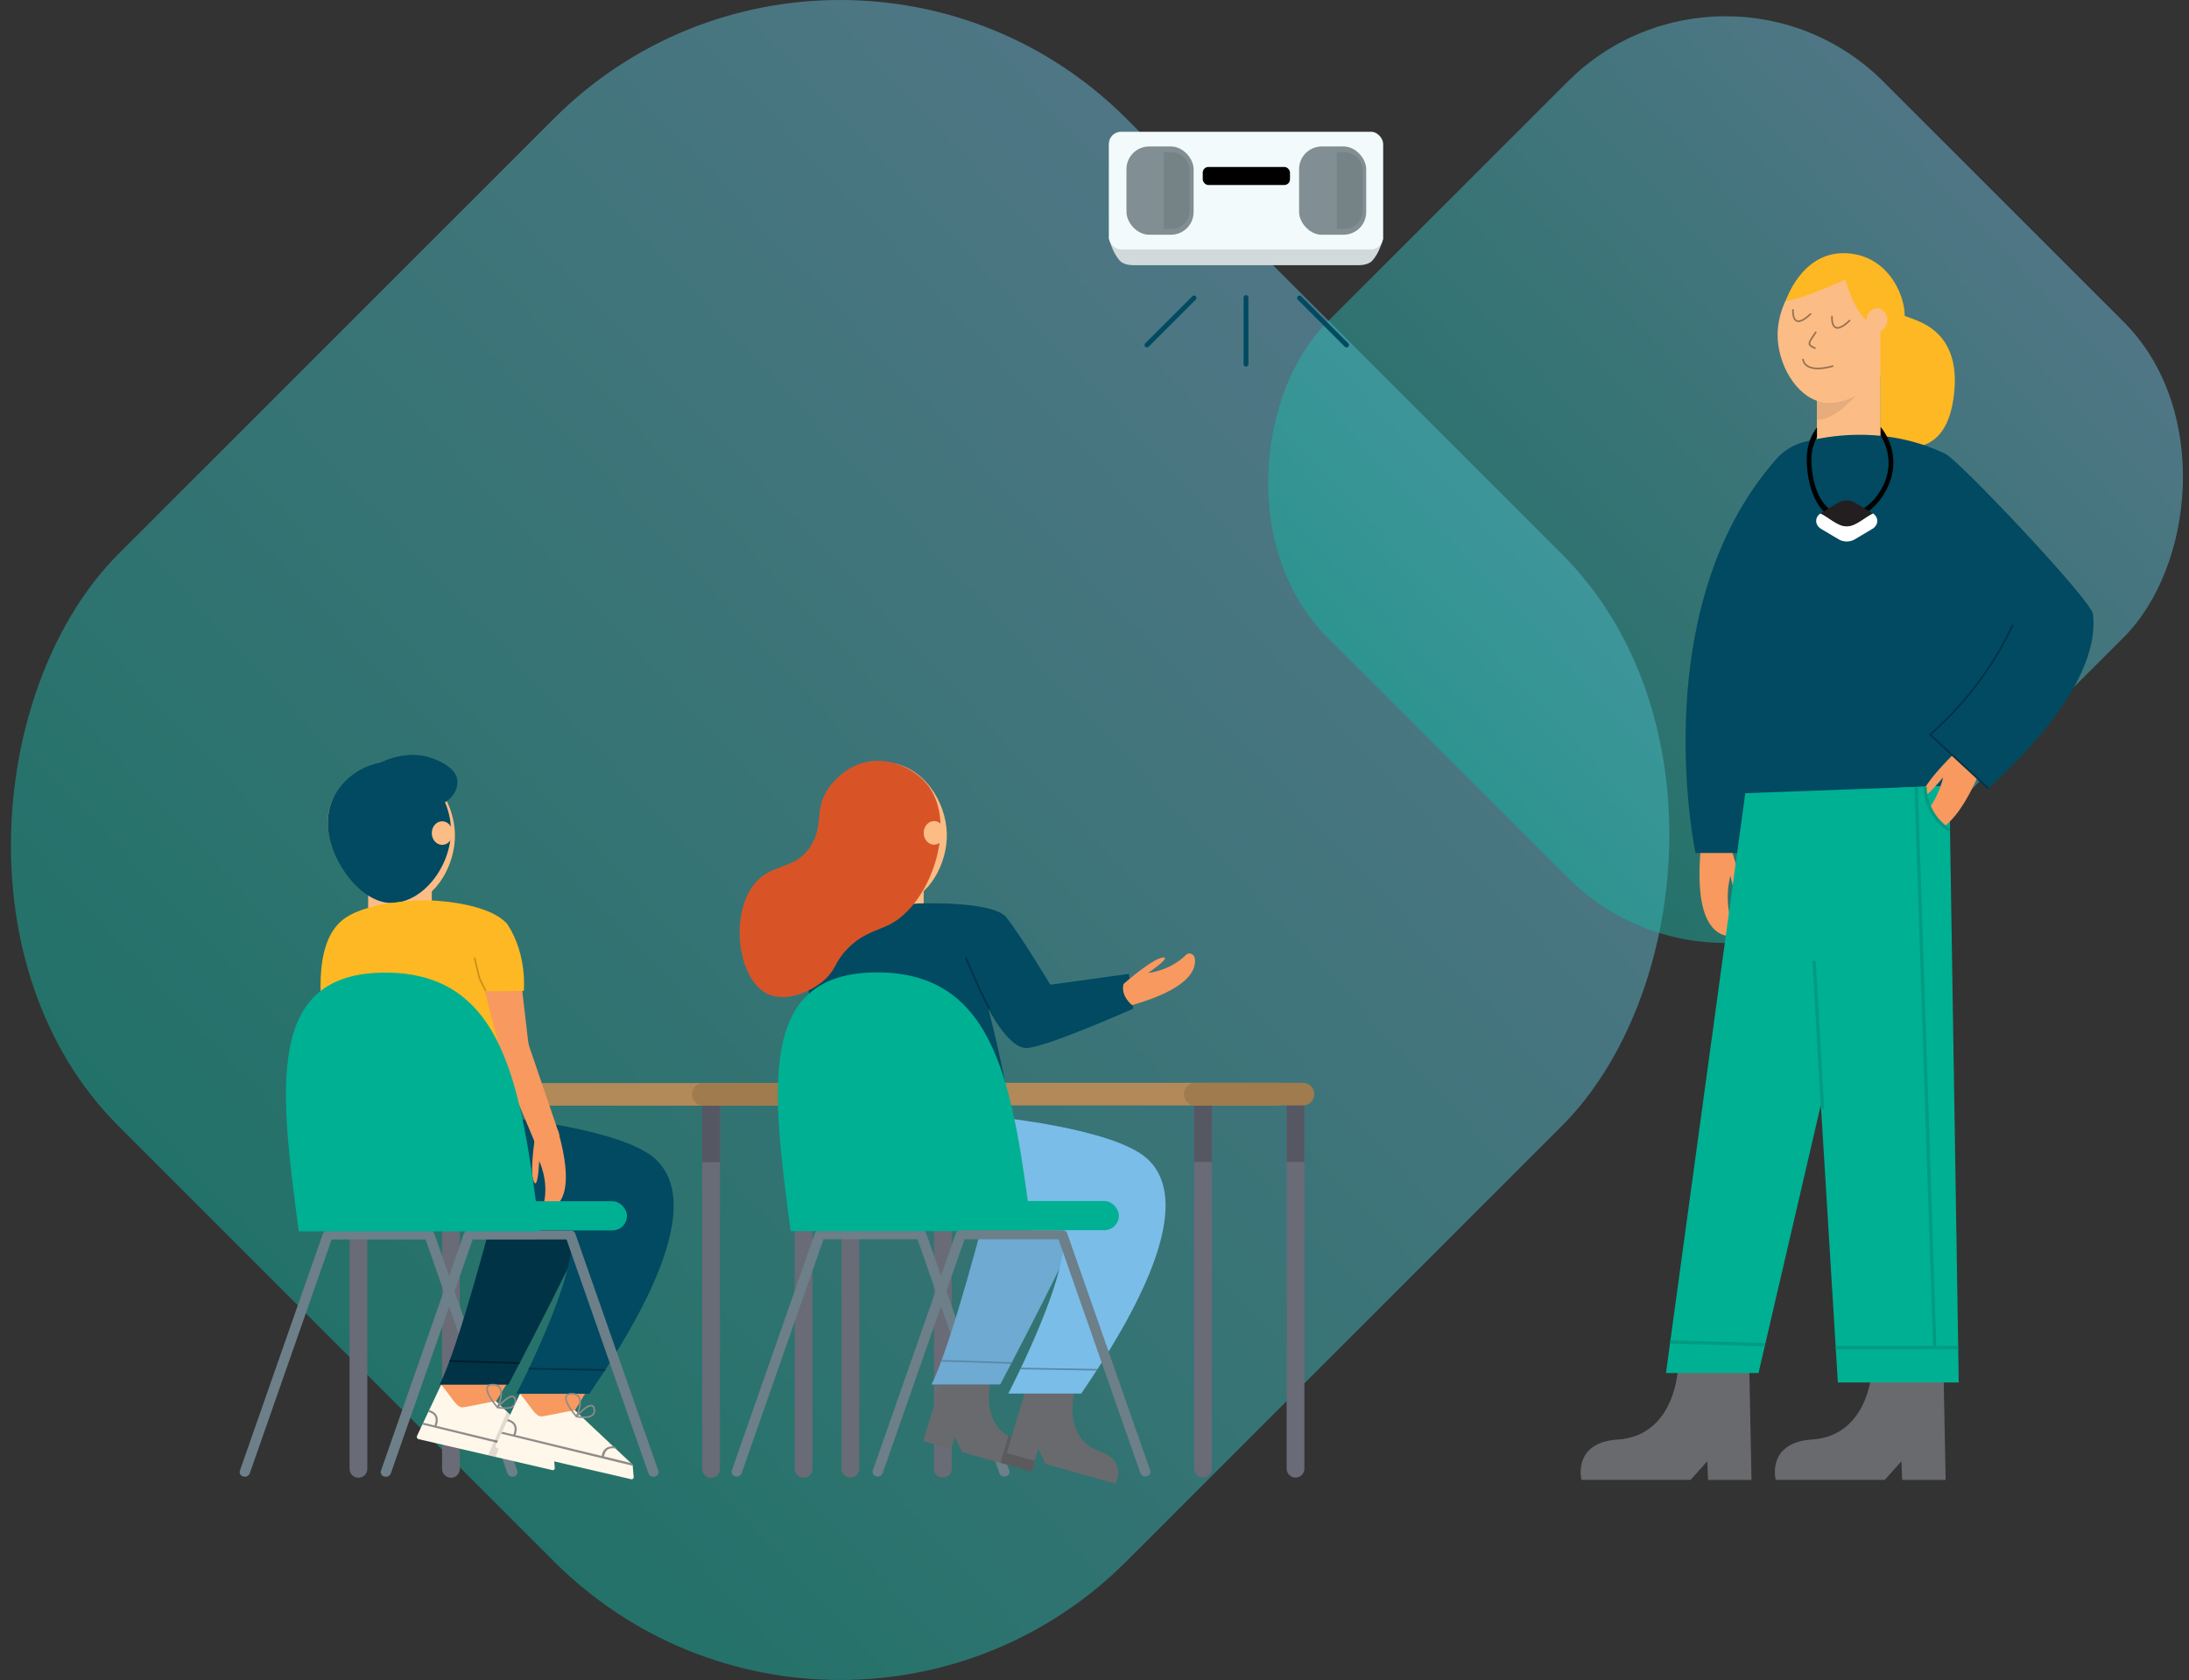 <svg xmlns="http://www.w3.org/2000/svg" xmlns:xlink="http://www.w3.org/1999/xlink" viewBox="0 0 1356.18 1041"><rect x="0" y="0" width="1356.18" height="1041" fill="#333333" stroke="none"/><defs><style>.cls-1{fill:url(#linear-gradient);}.cls-2{fill:url(#linear-gradient-2);}.cls-13,.cls-14,.cls-16,.cls-18,.cls-26,.cls-3,.cls-31,.cls-33,.cls-34,.cls-4,.cls-5,.cls-6{fill:none;}.cls-3{stroke:#696b77;}.cls-18,.cls-3,.cls-31,.cls-34,.cls-5,.cls-6{stroke-linecap:round;}.cls-18,.cls-3,.cls-4{stroke-linejoin:round;}.cls-3,.cls-4{stroke-width:11px;}.cls-4{stroke:#555862;}.cls-5{stroke:#b28958;}.cls-13,.cls-14,.cls-16,.cls-26,.cls-31,.cls-33,.cls-34,.cls-5,.cls-6{stroke-miterlimit:10;}.cls-5,.cls-6{stroke-width:14px;}.cls-6{stroke:#9f7b4e;}.cls-7{fill:#6d7f89;}.cls-8{fill:#f8995f;}.cls-9{fill:#003346;}.cls-10{fill:#014a61;}.cls-11{fill:#fcbc85;}.cls-12{fill:#00b093;}.cls-13{stroke:#003245;}.cls-14{stroke:#001d2e;}.cls-15{fill:#fdb823;}.cls-16{stroke:#c5911a;}.cls-17{fill:#fff7ea;}.cls-18{stroke:#908b8b;}.cls-19{fill:#908b8b;}.cls-20{fill:#221d1a;opacity:0.13;}.cls-21{fill:#696a6d;}.cls-22,.cls-36{fill:#231f20;}.cls-22{opacity:0.2;}.cls-23{fill:#6eaad1;}.cls-24{fill:#7abde8;}.cls-25{fill:#d85427;}.cls-26{stroke:#5889a9;}.cls-27{fill:#d1d9db;}.cls-28{fill:#f2fafb;}.cls-29{fill:#818f94;}.cls-30{fill:#758286;}.cls-31{stroke:#014a61;stroke-width:3px;}.cls-32{fill:#e6ac7b;}.cls-33{stroke:#009b81;stroke-width:2px;}.cls-34{stroke:#967150;}.cls-35{fill:#fff;}</style><linearGradient id="linear-gradient" x1="882.09" y1="183.63" x2="52.87" y2="956.16" gradientTransform="translate(-215.6 520.5) rotate(-45)" gradientUnits="userSpaceOnUse"><stop offset="0" stop-color="#72bbdb" stop-opacity="0.5"/><stop offset="1" stop-color="#00b093" stop-opacity="0.5"/></linearGradient><linearGradient id="linear-gradient-2" x1="1268.52" y1="111.37" x2="811.09" y2="537.52" gradientTransform="translate(102.97 842.98) rotate(-45)" xlink:href="#linear-gradient"/></defs><g id="Layer_2" data-name="Layer 2"><g id="Illustrations"><rect class="cls-1" x="79.03" y="79.03" width="882.93" height="882.93" rx="250.67" transform="translate(520.5 -215.6) rotate(45)"/><rect class="cls-2" x="825.52" y="53.67" width="487.06" height="487.06" rx="138.28" transform="translate(523.27 -668.89) rotate(45)"/><line class="cls-3" x1="497.87" y1="681.95" x2="497.87" y2="910.18"/><line class="cls-4" x1="497.87" y1="681.95" x2="497.87" y2="720.12"/><line class="cls-4" x1="440.56" y1="681.95" x2="440.56" y2="720.12"/><line class="cls-4" x1="279.38" y1="681.95" x2="279.38" y2="720.12"/><line class="cls-4" x1="222.07" y1="681.95" x2="222.07" y2="720.12"/><line class="cls-3" x1="440.56" y1="681.95" x2="440.56" y2="910.18"/><line class="cls-3" x1="279.38" y1="681.95" x2="279.38" y2="910.18"/><line class="cls-3" x1="222.07" y1="681.95" x2="222.07" y2="910.18"/><line class="cls-4" x1="440.56" y1="681.95" x2="440.56" y2="720.12"/><line class="cls-4" x1="279.38" y1="681.95" x2="279.38" y2="720.12"/><line class="cls-4" x1="222.07" y1="681.95" x2="222.07" y2="720.12"/><line class="cls-5" x1="487.32" y1="678.11" x2="216.64" y2="678.11"/><line class="cls-6" x1="502.49" y1="678.11" x2="435.73" y2="678.11"/><path class="cls-7" d="M320.52,911.38l-51.45-147a3.08,3.08,0,0,0-2.42-1.92h-.1a2,2,0,0,0-.43,0l-.16,0H203.15l-.15,0a2.73,2.73,0,0,0-.41,0l-.15,0a3.08,3.08,0,0,0-2.38,1.91l-51.45,147a2.79,2.79,0,0,0,2.11,3.53,3.31,3.31,0,0,0,4-1.86l50.75-145h58.2l50.76,145a3.3,3.3,0,0,0,4,1.86A2.79,2.79,0,0,0,320.52,911.38Z"/><polygon class="cls-8" points="314.78 856.09 303.93 873.94 266.49 873.94 274.4 856.09 314.78 856.09"/><polygon class="cls-8" points="363.06 862.67 352.21 880.51 314.78 880.51 322.68 862.67 363.06 862.67"/><path class="cls-8" d="M319.86,657h0c-5.23,1.38-10.42-.93-11.53-5.13L291.5,604.61c-1.11-4.2,6.51-9.32,11.75-10.7h0c5.23-1.38,18.05,6,19.15,10.22l5,42.75C328.47,651.08,325.1,655.64,319.86,657Z"/><path class="cls-9" d="M272.34,858h42.59s52.14-98.51,52.29-108-61.05,0-61.05,0S284.49,834.31,272.34,858Z"/><path class="cls-10" d="M312.38,692.32s73.46,7.11,93.77,25.95c30.62,28.41-7.64,96.78-41.06,145.38H319.91s46.44-88.72,31.43-106.6-75.82-.32-75.82-.32Z"/><polygon class="cls-11" points="267.51 541.77 267.51 557.57 267.51 582.52 228.09 582.52 228.09 529.88 235.37 532.07 267.51 541.77"/><path class="cls-11" d="M204.55,499.58c-8.94,28.4,25.2,65.1,50,59.89,15.86-3.33,27.72-23.82,27.3-42.71-.44-19.75-14.4-42.08-36.35-44.15C226.89,470.86,209.37,484.24,204.55,499.58Z"/><path class="cls-8" d="M331.72,703.08s-4.43,26.61-.25,30.18c2.06.69,2.56-13.83,2.56-13.83s6.13,12.16,2.92,26.08c-.56,2.43,2.26,4.33,4.56,3.37,6.65-2.76,14.32-12.86,4.13-48.43C335.64,697.54,331.72,703.08,331.72,703.08Z"/><rect class="cls-12" x="187.57" y="744.34" width="200.88" height="18.07" rx="9.03"/><line class="cls-13" x1="327.6" y1="848.1" x2="374.96" y2="848.89"/><line class="cls-14" x1="278.5" y1="843.32" x2="321.92" y2="844.68"/><path class="cls-7" d="M407.87,911.38l-51.45-147a3.08,3.08,0,0,0-2.42-1.92h-.1a2,2,0,0,0-.43,0l-.16,0H290.5l-.15,0a2.73,2.73,0,0,0-.41,0l-.15,0a3.08,3.08,0,0,0-2.38,1.91L236,911.38a2.79,2.79,0,0,0,2.11,3.53,3.31,3.31,0,0,0,4-1.86l50.75-145H351l50.76,145a3.3,3.3,0,0,0,4,1.86A2.79,2.79,0,0,0,407.87,911.38Z"/><path class="cls-10" d="M279.38,514.74c0,22-17.27,44.79-36.92,44.79s-39.36-27.82-39.36-49.77,19.7-37.83,39.36-37.83S279.38,492.78,279.38,514.74Z"/><ellipse class="cls-11" cx="273.95" cy="516.21" rx="6.44" ry="7.31"/><path class="cls-10" d="M283.4,484.49c0,8.35-7.67,15.12-17.13,15.12-7.14,0-7.06-9.36-17.13-15.12-11.27-6.44-21.88-2-22.44-4.34-.8-3.44,20.2-17,39.57-10.78C268.6,470.11,283.4,474.76,283.4,484.49Z"/><path class="cls-15" d="M264.63,557.84s37.38.53,49.76,14.85C326.91,592,324.5,614,324.5,614l-24,.32s20.14,80.19,18.23,66.43c-1.51-10.94,5.95,9.05,4.43,34.93s-104.26-9.14-104.26-9.14S176.65,594,214,568.74C230.48,557.61,264.63,557.84,264.63,557.84Z"/><path class="cls-16" d="M301,614.13s-3.68-7.11-4-8.17c-.51-1.87-3-12.6-3-12.6"/><path class="cls-8" d="M341.57,711.6h0a8,8,0,0,1-10.45-4.3l-21.83-52.22a8,8,0,0,1,4.29-10.46h0c4.06-1.69,12.09-1.8,13.79,2.26l18.5,54.26A8,8,0,0,1,341.57,711.6Z"/><path class="cls-12" d="M238.67,602.68c-74.71,0-65.25,71.78-53.59,160.32H334.51C322.84,674.46,313.38,602.68,238.67,602.68Z"/><path class="cls-17" d="M273.31,858l-14.92,31.69a1.49,1.49,0,0,0,1,2.09l82.78,19.15a1.26,1.26,0,0,0,1.54-1.34l-.58-6.91a2.13,2.13,0,0,0-.91-1.58l-34.86-32.72c-.77-.4-17.82,3.49-20.78,3.67C283,872.26,280.12,866.09,273.31,858Z"/><path class="cls-18" d="M308.25,872.11S295.74,858,305.33,858,308.25,872.11,308.25,872.11Z"/><path class="cls-18" d="M308.25,872.11s9.91-11.63,11.06-4.52S308.25,872.11,308.25,872.11Z"/><path class="cls-19" d="M341.88,900.85a2.32,2.32,0,0,1,1.25,1.75c-2.29-.5-81.51-19.91-81.51-19.91l.68-1.09Z"/><path class="cls-19" d="M265.83,873.76l-.55,1.18s7.1.9,3.8,8.61l1.23.34S274.2,876,265.83,873.76Z"/><path class="cls-19" d="M333.18,892.06l-1.52-1.52s-7.09-1-7.82,6.45l1.48.34S325.34,890.1,333.18,892.06Z"/><polygon class="cls-20" points="314.17 874.76 316.37 876.87 307.13 902.82 302.37 901.72 314.17 874.76"/><path class="cls-17" d="M322.19,863.65l-14.92,31.69a1.5,1.5,0,0,0,1,2.09l82.78,19.15a1.26,1.26,0,0,0,1.54-1.33l-.58-6.91a2.13,2.13,0,0,0-.91-1.58L356.26,874c-.77-.4-17.82,3.49-20.79,3.67C331.91,877.91,329,871.74,322.19,863.65Z"/><path class="cls-18" d="M357.14,877.76s-12.52-14.13-2.92-14.11S357.14,877.76,357.14,877.76Z"/><path class="cls-18" d="M357.14,877.76s9.91-11.62,11.06-4.51S357.14,877.76,357.14,877.76Z"/><path class="cls-19" d="M390.77,906.51a2.29,2.29,0,0,1,1.25,1.74c-2.29-.49-81.52-19.9-81.52-19.9l.68-1.1Z"/><path class="cls-19" d="M314.72,879.41l-.55,1.19s7.1.89,3.8,8.6l1.23.35S323.09,881.69,314.72,879.41Z"/><path class="cls-19" d="M382.06,897.71l-1.51-1.51s-7.09-1-7.82,6.44l1.48.35S374.23,895.75,382.06,897.71Z"/><polygon class="cls-11" points="572.27 541.63 572.27 557.44 572.27 582.39 532.85 582.39 532.85 529.75 540.13 531.94 572.27 541.63"/><path class="cls-10" d="M568.91,559.84s46-1.8,54.42,8.47,27.39,41.86,27.39,41.86l48.71-6.73L702.09,625s-55.55,24.76-66.59,24.38S612.29,625,612.29,625s17.12,64.72,15.6,90.59-104.26-9.13-104.26-9.13L489,565.65Z"/><line class="cls-3" x1="802.63" y1="681.82" x2="802.63" y2="910.05"/><line class="cls-4" x1="802.63" y1="681.82" x2="802.63" y2="719.98"/><line class="cls-4" x1="745.33" y1="681.82" x2="745.33" y2="719.98"/><line class="cls-4" x1="584.14" y1="681.82" x2="584.14" y2="719.98"/><line class="cls-4" x1="526.84" y1="681.82" x2="526.84" y2="719.98"/><line class="cls-3" x1="745.33" y1="681.82" x2="745.33" y2="910.05"/><line class="cls-3" x1="584.14" y1="681.82" x2="584.14" y2="910.05"/><line class="cls-3" x1="526.84" y1="681.82" x2="526.84" y2="910.05"/><line class="cls-4" x1="745.33" y1="681.82" x2="745.33" y2="719.98"/><line class="cls-4" x1="584.14" y1="681.82" x2="584.14" y2="719.98"/><line class="cls-4" x1="526.84" y1="681.82" x2="526.84" y2="719.98"/><line class="cls-5" x1="792.08" y1="677.98" x2="521.41" y2="677.98"/><line class="cls-6" x1="807.25" y1="677.98" x2="740.49" y2="677.98"/><path class="cls-7" d="M625.28,911.25l-51.45-147a3.06,3.06,0,0,0-2.41-1.92l-.11,0-.43,0H507.76l-.41,0-.15,0a3.06,3.06,0,0,0-2.38,1.91l-51.45,147a2.77,2.77,0,0,0,2.11,3.52,3.29,3.29,0,0,0,4-1.86l50.75-145h58.21l50.75,145a3.29,3.29,0,0,0,4,1.86A2.77,2.77,0,0,0,625.28,911.25Z"/><path class="cls-21" d="M613.89,855.24l-28.07-7.91L572,893l17.19,4.85,2.39-7.3,4.53,9.25L639.25,912s7.9-13.72-9.85-20S611.07,867.07,613.89,855.24Z"/><path class="cls-22" d="M640.9,904.4c-.17-3.72-12.4-4.56-15.06-4.7l2.39-8.23a27,27,0,0,1-3.47-1.68l-4.93,16.68,3.63,1v0L639.15,912A15.2,15.2,0,0,0,640.9,904.4Z"/><path class="cls-21" d="M665.64,862.59l-28.07-7.92L623.83,900l-.11.35,17.19,4.85,2.38-7.3,4.54,9.25L691,919.3s7.9-13.73-9.85-20S662.81,874.42,665.64,862.59Z"/><path class="cls-23" d="M577.1,857.87h42.59s52.14-98.51,52.29-108-61.05,0-61.05,0S589.26,834.17,577.1,857.87Z"/><path class="cls-24" d="M617.14,692.19s73.47,7.11,93.78,25.95c30.61,28.4-7.65,96.78-41.07,145.38H624.67s46.44-88.72,31.43-106.61-75.82-.31-75.82-.31Z"/><path class="cls-11" d="M509.31,499.44c-8.94,28.41,25.2,65.11,50,59.9,15.86-3.33,27.72-23.83,27.3-42.71-.44-19.75-14.4-42.08-36.35-44.15C531.65,470.72,514.13,484.11,509.31,499.44Z"/><path class="cls-8" d="M696.16,609.63s20.23-17.86,25.47-16.21c1.68,1.38-10.38,9.5-10.38,9.5s13.57-1.24,23.68-11.34c1.75-1.76,4.86-.37,5.27,2.08,1.18,7.11-3.32,19-38.88,29.17C693.55,615.89,696.16,609.63,696.16,609.63Z"/><rect class="cls-12" x="492.33" y="744.21" width="200.88" height="18.07" rx="9.03"/><path class="cls-12" d="M543.43,602.55c-74.71,0-65.25,71.78-53.59,160.32H639.27C627.6,674.33,618.14,602.55,543.43,602.55Z"/><path class="cls-25" d="M476.52,616.34c10.85,4.44,26.1-1.63,34.65-9.5,6.79-6.26,6-10.59,13.41-18.44,9.63-10.24,19.2-11.68,26.83-15.65,25.58-13.32,41.34-61.47,24.11-85.32-7.64-10.57-22.88-17.9-37.23-15.55-14,2.3-22.49,13.1-24.38,15.68-10.11,13.72-3.16,22.94-11.39,36.28-9.88,16-24.58,10.3-35.5,24.32C451.77,567.73,457.33,608.49,476.52,616.34Z"/><path class="cls-13" d="M613,625.16s-3.55-6.24-9.11-19l-5.56-12.74"/><line class="cls-26" x1="632.36" y1="847.97" x2="679.72" y2="848.76"/><line class="cls-26" x1="583.26" y1="843.18" x2="626.68" y2="844.55"/><path class="cls-7" d="M712.63,911.25l-51.45-147a3.06,3.06,0,0,0-2.41-1.92l-.11,0-.43,0H595.11l-.41,0-.15,0a3.06,3.06,0,0,0-2.38,1.91l-51.45,147a2.77,2.77,0,0,0,2.11,3.52,3.29,3.29,0,0,0,4-1.86l50.75-145h58.21l50.75,145a3.29,3.29,0,0,0,4,1.86A2.77,2.77,0,0,0,712.63,911.25Z"/><ellipse class="cls-11" cx="578.71" cy="516.08" rx="6.44" ry="7.31"/><path class="cls-27" d="M687,147.42s2.07,9.27,7.06,14.39c1.5,1.53,4.58,2.51,8,2.51H841.91c3.38,0,6.46-1,8-2.51,5-5.12,7.06-14.39,7.06-14.39Z"/><rect class="cls-28" x="686.96" y="81.64" width="169.97" height="72.93" rx="7.58" transform="translate(1543.89 236.21) rotate(-180)"/><rect class="cls-29" x="804.84" y="90.76" width="41.59" height="54.7" rx="14.05" transform="translate(1651.27 236.21) rotate(180)"/><rect class="cls-29" x="697.91" y="90.76" width="41.59" height="54.7" rx="14.05" transform="translate(1437.4 236.21) rotate(180)"/><rect x="745.14" y="103.45" width="54.05" height="11.19" rx="3.51" transform="translate(1544.34 218.09) rotate(180)"/><path class="cls-30" d="M832.77,94.29h-4.56v47.64h4.56a11.57,11.57,0,0,0,11.52-11.55V105.83A11.56,11.56,0,0,0,832.77,94.29Z"/><path class="cls-30" d="M725.57,94.29H721v47.64h4.56a11.57,11.57,0,0,0,11.52-11.55V105.83A11.56,11.56,0,0,0,725.57,94.29Z"/><line class="cls-31" x1="710.6" y1="213.78" x2="739.75" y2="184.63"/><line class="cls-31" x1="805.09" y1="184.63" x2="834.24" y2="213.78"/><line class="cls-31" x1="771.95" y1="184.41" x2="771.95" y2="225.63"/><path class="cls-21" d="M1039.78,845.16h43.93l1.42,71.87h-26.91l-.47-11.57L1047.39,917H979.8s-5.85-23.14,22.48-25S1039,863.47,1039.78,845.16Z"/><path class="cls-21" d="M1160.1,845.16H1204l1.41,71.87h-26.91l-.47-11.57L1167.71,917h-67.59s-5.85-23.14,22.48-25S1159.35,863.47,1160.1,845.16Z"/><path class="cls-8" d="M1071.36,522.42s11,31.22,6.7,36.42c-2.34,1.27-6-16.17-6-16.17s-4.83,16,2,32.14c1.19,2.81-1.82,5.7-4.8,5-8.63-1.92-20-12.5-15.26-57.64C1065.45,516.57,1071.36,522.42,1071.36,522.42Z"/><polygon class="cls-11" points="1125.65 240.58 1125.65 256.39 1125.65 281.34 1165.08 281.34 1165.08 228.69 1157.8 230.89 1125.65 240.58"/><path class="cls-32" d="M1125.66,260.22V239.14h28.83S1139.89,260,1125.66,260.22Z"/><path class="cls-11" d="M1178.61,189.28c8.94,28.41-25.2,65.11-50,59.9-15.85-3.33-27.71-23.83-27.29-42.71.44-19.75,14.4-42.08,36.35-44.15C1156.27,160.57,1173.79,174,1178.61,189.28Z"/><path class="cls-15" d="M1106.36,186.41s9.43-29.53,35.69-29.53,38,24.47,38,38.83c5.74,2.87,37,7.52,30.06,52.22S1165,272.81,1165,272.81V197.48s-10.26,12.72-21.74-24.2C1126.46,180.67,1111.28,186.41,1106.36,186.41Z"/><path class="cls-10" d="M1117.49,273.93c16.78-4.44,51.89-10,88,7.41,9.71,5.45,90.53,91.11,91.2,99.18s5.38,44.41-65.27,108.33l-22.2-20.18-7.54,23.55H1086.1v36.33h-35.66s-32-151,50-244A34.59,34.59,0,0,1,1117.49,273.93Z"/><polygon class="cls-12" points="1081.29 491.51 1032.14 850.77 1089.48 850.77 1128.1 684.6 1138.63 856.62 1213.53 856.62 1207.68 486.83 1081.29 491.51"/><line class="cls-33" x1="1129.17" y1="687.07" x2="1123.9" y2="595.42"/><path class="cls-34" d="M1124.93,205.92c-2.75,4.15-4.86,6.72-3.47,8.07a12.31,12.31,0,0,0,3,1.73"/><path class="cls-34" d="M1117.06,222.76s.49,9,18.39,4.12"/><line class="cls-33" x1="1137.31" y1="835.02" x2="1213.19" y2="835.02"/><line class="cls-33" x1="1034.78" y1="831.52" x2="1093.56" y2="833.25"/><path class="cls-8" d="M1213.65,464s-24,22.76-22.59,29.35c1.5,2.2,12.75-11.64,12.75-11.64s-3,16.44-16.46,27.68c-2.34,2-1,5.9,2,6.67,8.56,2.22,23.53-2,39.89-44.32C1221.58,461.53,1213.65,464,1213.65,464Z"/><polygon class="cls-10" points="1195.12 455.19 1246.31 387.3 1285.67 423.93 1231.43 488.35 1195.12 455.19"/><path class="cls-13" d="M1231.81,488.51l-36-33.32a210.2,210.2,0,0,0,40.56-48.14,207.78,207.78,0,0,0,10.64-19.75"/><path d="M1165.12,264.57v5.37a31.87,31.87,0,0,1,4.93,17.23c0,14.27-12.22,31.41-27.17,31.41s-20.61-19.27-20.61-33.55a29.58,29.58,0,0,1,3.42-14.2v-5.92c-4.1,5.17-6.33,12.06-6.33,19.66,0,16,6.36,37.63,23.13,37.63S1173,303,1173,287A34.83,34.83,0,0,0,1165.12,264.57Z"/><path class="cls-35" d="M1127.9,318.11a6.7,6.7,0,0,0-.76.6c-2.94,2.66-2.53,6.84,1.24,9.09l10.84,6.44a10,10,0,0,0,9.82,0l10.84-6.44c4.07-2.42,4.23-7.09.49-9.69-5.54,2.69-10.68,8-16.24,8S1133.43,320.8,1127.9,318.11Z"/><path class="cls-36" d="M1149,311.35a10,10,0,0,0-9.82,0l-10.84,6.45a5.66,5.66,0,0,0-.48.31c5.53,2.69,10.67,8,16.23,8s10.7-5.31,16.24-8l-.49-.31Z"/><path class="cls-12" d="M1177.16,488l15.75-.58a36.14,36.14,0,0,0,3.41,14.51c3.62,7.69,9,10.79,11.8,12.75C1187.16,520.72,1186.74,522.54,1177.16,488Z"/><path class="cls-33" d="M1192.69,487.59a32.39,32.39,0,0,0,15,26.73"/><line class="cls-33" x1="1198.66" y1="835.02" x2="1187.16" y2="487.59"/><ellipse class="cls-11" cx="1162.88" cy="198.26" rx="6.44" ry="7.31"/><path class="cls-34" d="M1135,196.12s-1.11,14,10.89,2.56"/><path class="cls-34" d="M1110.85,192s-1.11,14.05,10.88,2.55"/></g></g></svg>